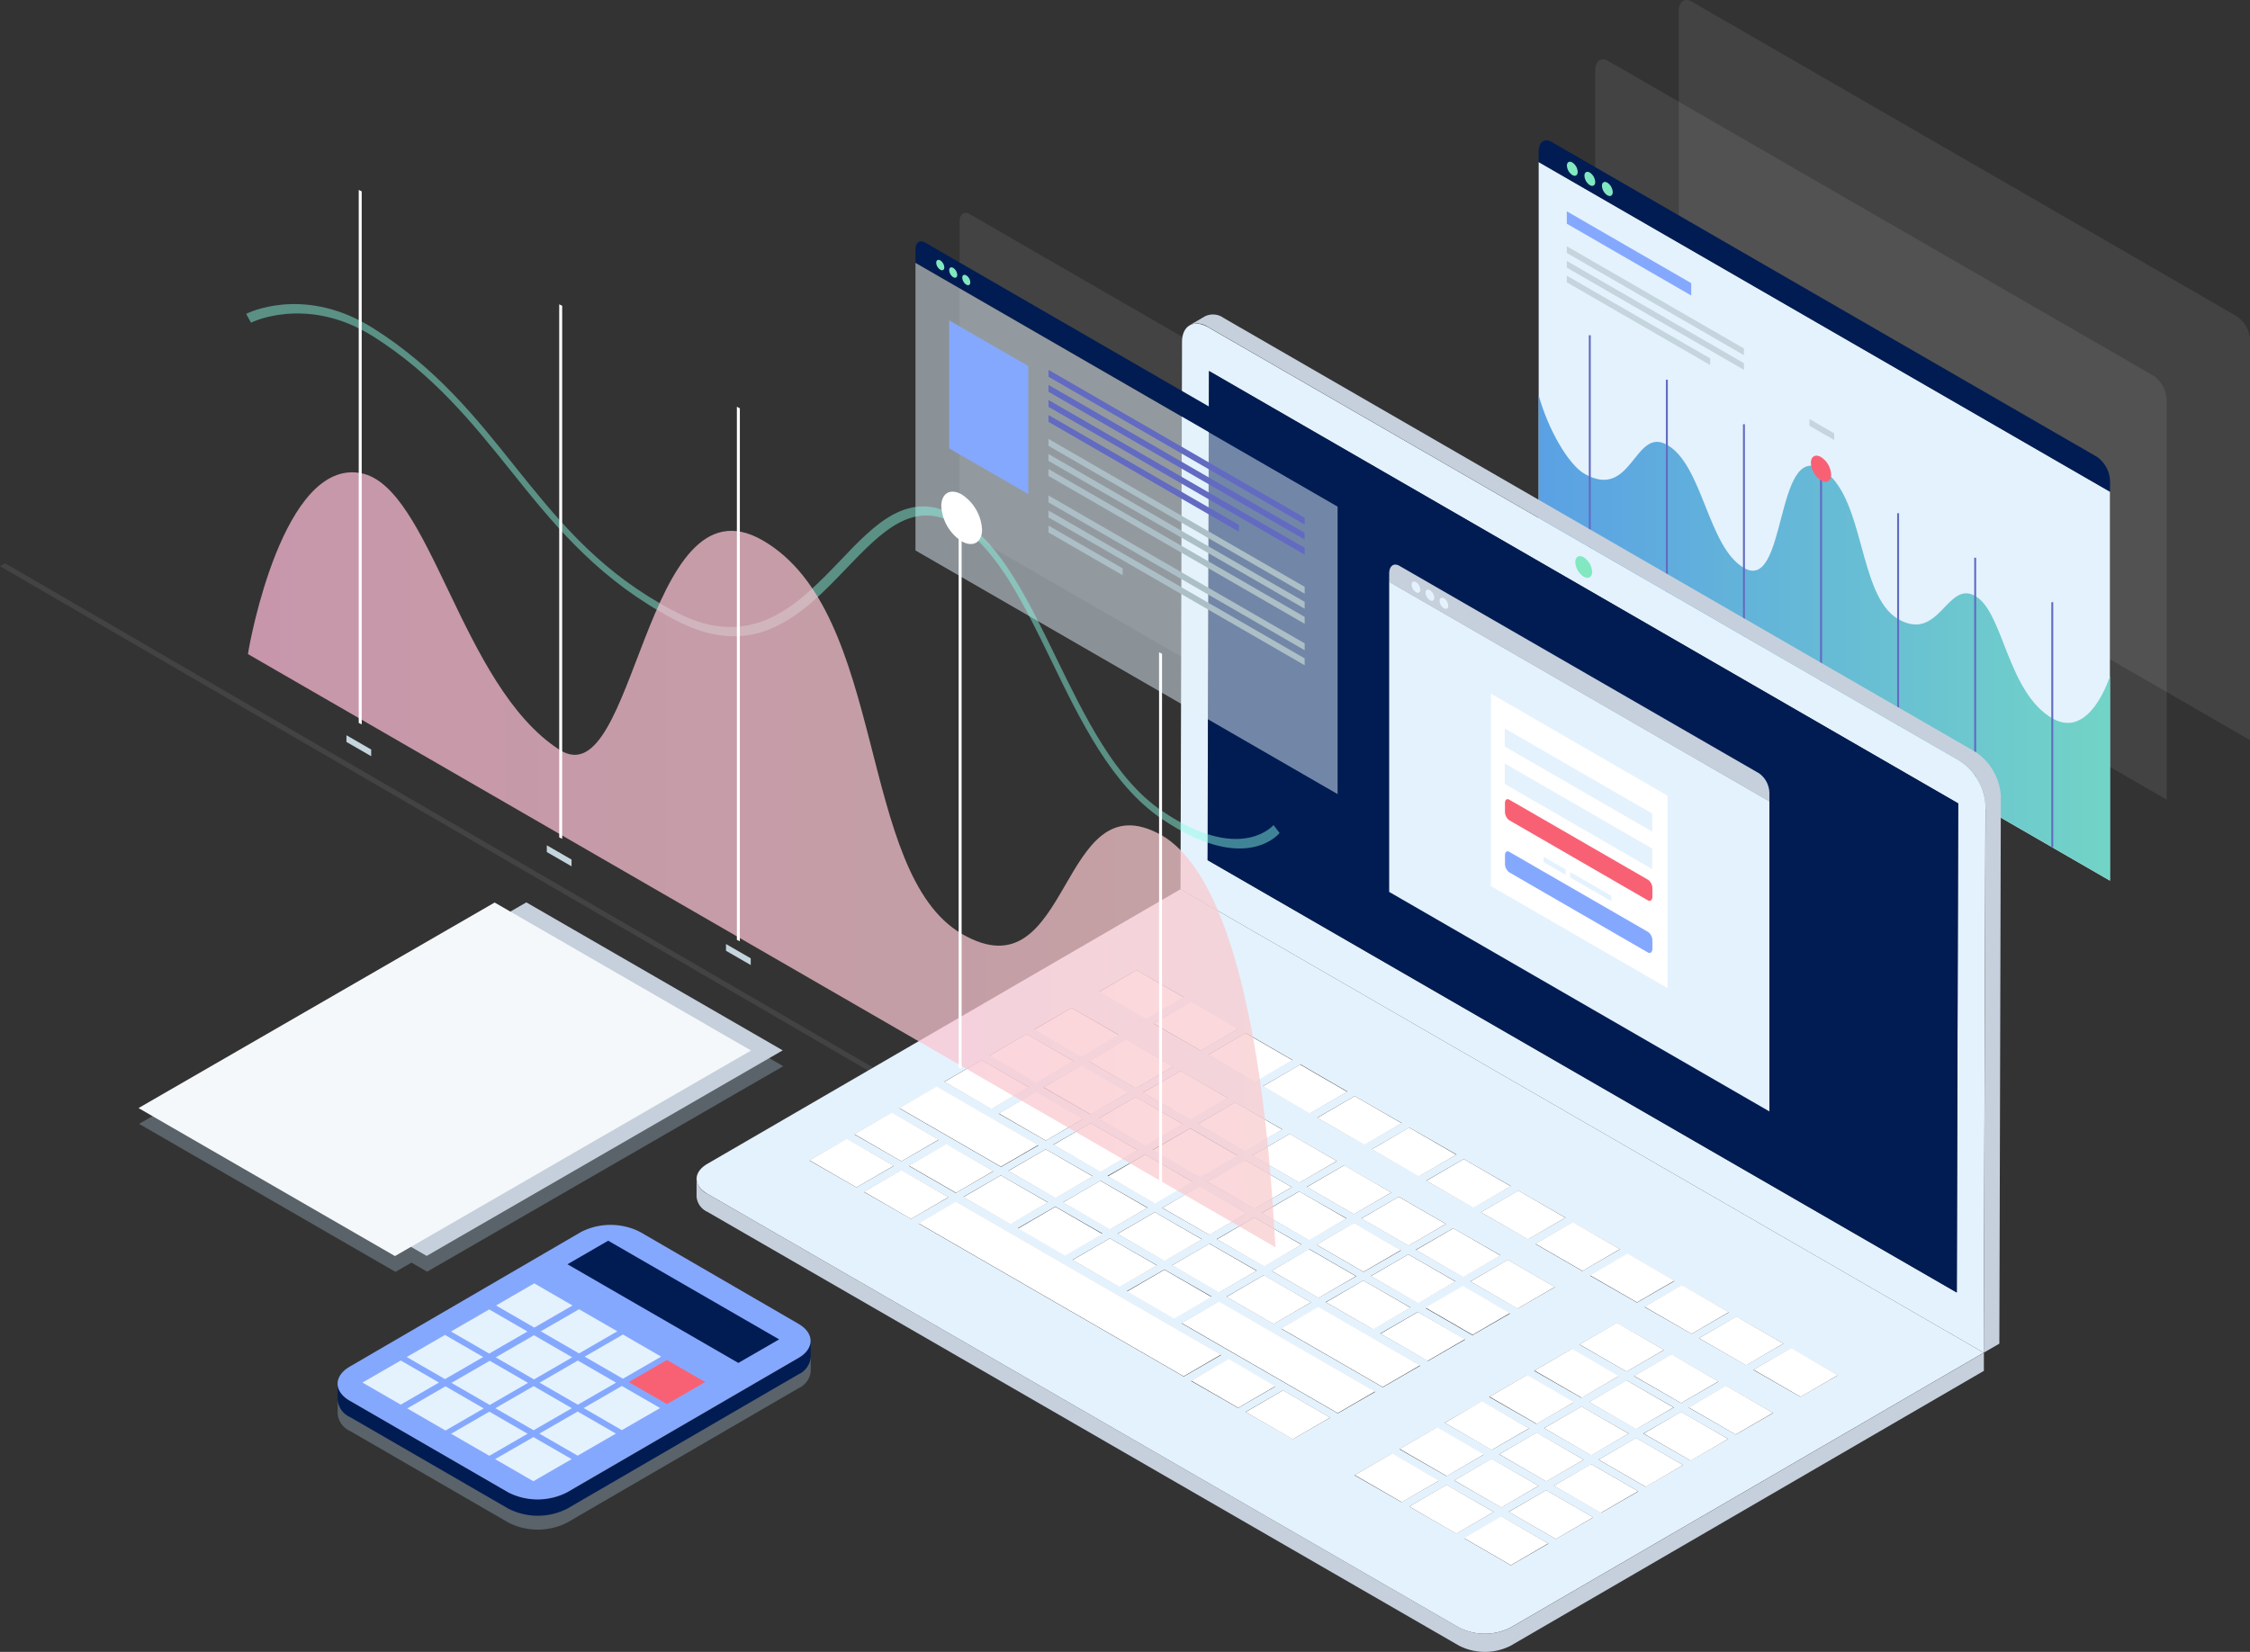 <svg xmlns="http://www.w3.org/2000/svg" xmlns:xlink="http://www.w3.org/1999/xlink" viewBox="0 0 417.4 306.52"><rect x="0" y="0" width="417.4" height="306.52" fill="#333333" stroke="none"/><defs><style>.cls-1{isolation:isolate;}.cls-2{fill:#fcfcfc;opacity:0.08;mix-blend-mode:screen;}.cls-3{fill:#8fa6b5;opacity:0.42;mix-blend-mode:multiply;}.cls-13,.cls-4{fill:#e4f2fd;}.cls-5{fill:#011c53;}.cls-6{fill:#82e8c1;}.cls-7{fill:url(#_ÂÁ_Ï_ÌÌ_È_ËÂÌÚ_9);}.cls-8{fill:#85a8ff;}.cls-9{fill:#c5d5dd;}.cls-10{fill:#626bc1;}.cls-11{fill:#f86174;}.cls-12{fill:#c6d0dc;}.cls-13{opacity:0.5;}.cls-14{fill:#acbfc6;}.cls-15{fill:#fff;}.cls-16{opacity:0.46;}.cls-17{fill:#89fce5;}.cls-18{opacity:0.73;}.cls-19{fill:url(#_ÂÁ_Ï_ÌÌ_È_ËÂÌÚ_28);}.cls-20{fill:#f5f8fa;}</style><linearGradient id="_ÂÁ_Ï_ÌÌ_È_ËÂÌÚ_9" x1="285.44" y1="118.38" x2="391.41" y2="118.38" gradientUnits="userSpaceOnUse"><stop offset="0" stop-color="#5aa1e4"/><stop offset="1" stop-color="#72d4c7"/></linearGradient><linearGradient id="_ÂÁ_Ï_ÌÌ_È_ËÂÌÚ_28" x1="45.96" y1="159.55" x2="236.65" y2="159.55" gradientUnits="userSpaceOnUse"><stop offset="0" stop-color="#febbd7"/><stop offset="1" stop-color="#f8cbcd"/></linearGradient></defs><g class="cls-1"><g id="Calque_2" data-name="Calque 2"><g id="_ÎÓÈ_1" data-name="—ÎÓÈ_1"><polygon class="cls-2" points="0 105.06 240.48 244.81 241.43 244.27 0.94 104.51 0 105.06"/><path class="cls-2" d="M399.52,69.73,298.33,11.31c-1.32-.76-2.39,0-2.39,1.81V87.2l106,61.18V74.3A5.73,5.73,0,0,0,399.52,69.73Z"/><path class="cls-2" d="M415,58.71,313.82.29c-1.32-.77-2.39,0-2.39,1.8V76.17l106,61.18V63.27A5.71,5.71,0,0,0,415,58.71Z"/><path class="cls-2" d="M257.7,84.66,179.86,39.72c-1-.59-1.84,0-1.84,1.39v57l81.52,47.06v-57A4.4,4.4,0,0,0,257.7,84.66Z"/><polygon class="cls-3" points="145.3 197.84 97.74 170.38 94.77 172.09 91.86 170.4 25.8 208.54 73.36 236 76.33 234.29 79.24 235.97 145.3 197.84"/><path class="cls-3" d="M148.16,254.58l-42.93,24.95a12.07,12.07,0,0,1-10.92,0l-29.39-17a3.89,3.89,0,0,1-2.28-3.19v3a3.87,3.87,0,0,0,2.28,3.18l29.39,17a12,12,0,0,0,10.92,0l42.93-24.94a3.84,3.84,0,0,0,2.24-3.14v-3A3.83,3.83,0,0,1,148.16,254.58Z"/><polygon class="cls-4" points="391.41 163.41 285.44 102.22 285.44 30.04 391.41 91.22 391.41 163.41"/><path class="cls-5" d="M389,84.76,287.84,26.34c-1.32-.76-2.4,0-2.4,1.8v1.94l106,61.18V89.33A5.73,5.73,0,0,0,389,84.76Z"/><path class="cls-6" d="M292.68,31.89c0,.65-.45.91-1,.58a2.21,2.21,0,0,1-1-1.74c0-.64.45-.9,1-.58A2.21,2.21,0,0,1,292.68,31.89Z"/><path class="cls-6" d="M295.93,33.77c0,.64-.45.9-1,.58a2.24,2.24,0,0,1-1-1.74c0-.65.46-.91,1-.59A2.25,2.25,0,0,1,295.93,33.77Z"/><path class="cls-6" d="M299.18,35.65c0,.64-.45.9-1,.58a2.23,2.23,0,0,1-1-1.75c0-.64.45-.9,1-.58A2.23,2.23,0,0,1,299.18,35.65Z"/><path class="cls-7" d="M285.44,102.22l106,61.19v-38s-3.67,11.94-10.69,7.89c-8.39-4.84-9.05-19.67-14.3-22.7s-6.68,8.67-14.3,4.28S346.06,91.73,337.82,87c-8.54-4.92-6.37,23-14.3,18.38-6.66-3.84-7.64-19-14.19-22.8C303.17,79,302.81,93,293.91,87.9c-3-1.75-6.75-8.3-8.47-14.55Z"/><polygon class="cls-8" points="313.74 54.83 290.66 41.51 290.66 39.21 313.74 52.54 313.74 54.83"/><polygon class="cls-9" points="323.52 65.91 290.66 46.94 290.66 45.69 323.52 64.66 323.52 65.91"/><polygon class="cls-9" points="323.52 68.63 290.66 49.66 290.66 48.42 323.52 67.39 323.52 68.63"/><polygon class="cls-9" points="317.26 67.74 290.66 52.39 290.66 51.15 317.26 66.5 317.26 67.74"/><polygon class="cls-9" points="340.26 81.65 335.67 79 335.67 77.75 340.26 80.41 340.26 81.65"/><rect class="cls-10" x="294.74" y="62.21" width="0.36" height="45.49"/><rect class="cls-10" x="309.04" y="70.46" width="0.36" height="45.49"/><rect class="cls-10" x="323.34" y="78.72" width="0.36" height="45.49"/><rect class="cls-10" x="337.64" y="86.97" width="0.36" height="45.49"/><rect class="cls-10" x="351.94" y="95.23" width="0.36" height="45.49"/><rect class="cls-10" x="366.24" y="103.49" width="0.36" height="45.49"/><rect class="cls-10" x="380.54" y="111.74" width="0.36" height="45.49"/><path class="cls-11" d="M335.94,85.89c0-1.2.84-1.68,1.88-1.08a4.14,4.14,0,0,1,1.88,3.25c0,1.2-.84,1.68-1.88,1.08A4.14,4.14,0,0,1,335.94,85.89Z"/><path class="cls-4" d="M219,165,368,251l-87.78,51a10.55,10.55,0,0,1-9.57,0L131.22,221.51c-2.65-1.53-2.66-4,0-5.55Zm.6,90.43,6.94-4-49.2-28.41-6.94,4,49.2,28.41Zm28.58,6.83,6.94-4-29-16.72-6.94,4,29,16.72Zm8.34-4.84,6.94-4-18.85-10.88-6.94,4,18.85,10.88Zm-70.82-40.89,6.94-4-18.85-10.88-6.94,4,18.85,10.88Zm36.9,3.6-7,4,8.74,5,6.94-4-8.73-5Zm28.57,6.84-6.94,4,8.73,5.05,6.95-4-8.74-5Zm-8.34,4.84-6.95,4,8.74,5,7-4-8.74-5.05Zm-11.89-16.53-6.95,4,8.74,5,6.94-4-8.73-5.05Zm42.25,32.45,6.95-4-8.74-5-6.94,4,8.73,5.05Zm-8.34,4.84,6.95-4L263,243.44l-6.94,4,8.73,5ZM241,221.07l-6.94,4,8.73,5,7-4L241,221.07Zm-8.34,4.85-6.94,4,8.73,5,7-4-8.74-5ZM313.64,271l6.95-4-8.74-5-7,4,8.74,5Zm-101.18-56.8-7,4,8.74,5,6.94-4-8.73-5Zm92.84,61.65,6.94-4-8.73-5-6.95,4,8.74,5.05Zm-84.5-66.5-7,4,8.74,5,6.94-4-8.73-5.05ZM194,211.64l6.94-4-8.74-5-6.94,4,8.74,5Zm91,52.57,6.94-4-8.73-5-6.95,4,8.74,5Zm8.34-4.85,6.94-4-8.73-5-6.95,4,8.74,5Zm-91.05-52.57,6.94-4-8.73-5-6.95,4,8.74,5ZM295.18,270l6.95-4-8.73-5-6.95,4,8.73,5Zm8.34-4.84,7-4-8.73-5-6.95,4,8.73,5ZM182.11,196.72l-6.94,4,8.73,5,6.94-4-8.73-5Zm28.57,6.83-6.94,4,8.73,5,6.94-4-8.73-5Zm-20.23-11.68-6.94,4,8.73,5,6.94-4-8.73-5Zm11.89,16.53-6.94,4,8.73,5,6.94-4-8.73-5Zm50.59,29.21-7,4,8.73,5,7-4-8.73-5Zm8.34-4.85-6.95,4,8.73,5,6.95-4-8.73-5Zm-22-22.37-6.94,4,8.74,5.05,6.94-4-8.74-5Zm20.24,11.68-6.94,4,8.73,5.05,6.94-4-8.73-5.05Zm22,20.76,6.94-4-8.73-5.05-6.94,4,8.73,5Zm-32.14-26.6-6.94,4,8.73,5.05,6.94-4-8.73-5Zm-20.24-11.68-6.94,4,8.74,5,6.94-4-8.74-5ZM322,266.19l6.94-4-8.73-5-6.95,4,8.74,5ZM205.9,229.78l-6.94,4,8.73,5,6.94-4-8.73-5Zm45.41-26.39-6.94,4,8.73,5,6.94-4-8.73-5Zm-16.84,33.22-6.94,4,8.74,5.05,6.94-4-8.74-5Zm37.07-21.54-6.94,4,8.73,5,6.94-4-8.73-5Zm-57.3,9.86-6.94,4,8.73,5,6.94-4-8.73-5Zm-3.54-23,6.94-4-8.74-5-6.94,4,8.74,5Zm91.05,52.57,6.94-4-8.74-5-6.94,4,8.74,5Zm-61.93,12.55,6.94-4L238,258l-6.94,4,8.74,5Zm53.75-31.23,6.94-4-8.74-5-6.94,4,8.74,5.05Zm-4.95,49.75,6.94-4-8.73-5.05-6.94,4,8.73,5.05Zm-72.61-50-6.94,4,8.74,5,6.94-4-8.74-5Zm-20.23-11.68-6.94,4,8.73,5,6.94-4-8.73-5ZM297,280.73l6.94-4-8.73-5.05-6.94,4,8.73,5Zm-92.84-61.64-6.94,4,8.73,5,6.94-4-8.73-5Zm37.07-21.55-6.94,4,8.73,5,6.94-4-8.73-5.05Zm20.23,11.69-6.94,4,8.74,5,6.94-4-8.74-5Zm-37.07,21.54-6.94,4,8.74,5,6.94-4-8.74-5Zm55.93,59.66,6.94-4-8.73-5-6.94,4,8.73,5.05ZM334,259.19l6.94-4-8.73-5-6.94,4,8.73,5ZM177.34,221.33l6.94-4-8.74-5-6.94,4,8.74,5.05Zm91,52.57,6.94-4-8.73-5-6.94,4,8.73,5Zm-8.34,4.84,6.94-4-8.74-5-6.94,4,8.74,5Zm-37.3-83.8,6.94-4-8.74-5-6.94,4,8.74,5ZM169,226.17l6.94-4-8.74-5-6.94,4,8.74,5Zm107.73,42.88,6.94-4-8.73-5L268,264l8.73,5Zm37.07-21.54,6.94-4-8.74-5-6.94,4,8.74,5Zm-1.94,12.84,6.94-4-8.73-5-6.94,4,8.73,5ZM219,198.71l-6.94,4,8.73,5,6.94-4-8.73-5Zm50.59,29.2-6.95,4,8.74,5,6.94-4-8.73-5ZM198.79,187l-6.94,4,8.73,5,6.94-4-8.73-5Zm79.71,92.71,6.94-4-8.73-5-6.94,4,8.73,5Zm8.35-4.85,6.94-4-8.74-5-6.94,4,8.74,5Zm-16.69,9.69,6.94-4-8.73-5-6.94,4,8.73,5Zm53.75-31.23,6.94-4-8.73-5-6.94,4,8.73,5ZM167.22,215.49l6.94-4-8.73-5-6.94,4,8.73,5Zm18.44,2.6-6.94,4,8.73,5,6.94-4-8.73-5Zm8.34-4.84-6.94,4,8.73,5,6.94-4-8.73-5Zm-35.12,7.08,6.94-4-8.73-5-6.94,4,8.73,5Zm72.19-28.63-6.94,4,8.73,5,6.94-4-8.73-5.05Zm72.61,50,6.94-4-8.73-5-6.94,4,8.73,5Zm-22-20.76-6.94,4,8.73,5,6.94-4-8.73-5Zm-52,40.31,6.94-4-8.73-5-6.94,4,8.73,5ZM210.84,180l-6.94,4,8.73,5,6.94-4-8.73-5Z"/><path class="cls-12" d="M280.25,302a10.55,10.55,0,0,1-9.57,0h0L131.22,221.51a3.4,3.4,0,0,1-2-2.79v3.34a3.42,3.42,0,0,0,2,2.8l139.46,80.51h0a10.55,10.55,0,0,0,9.57,0l87.78-51V251Z"/><g class="cls-1"><path class="cls-4" d="M363.54,141.18a10.57,10.57,0,0,1,4.78,8.3L368,251,219,165l.28-101.53c0-3.05,2.17-4.28,4.83-2.75ZM363,239.84l.26-90.76-139-80.24-.25,90.77,139,80.23ZM293.8,103.61c-.75-.44-1.36-.09-1.36.77a3,3,0,0,0,1.35,2.35c.75.43,1.36.08,1.36-.78a3,3,0,0,0-1.35-2.34Z"/><polygon class="cls-5" points="363.27 149.07 363.01 239.84 224.05 159.61 224.3 68.84 363.27 149.07"/><path class="cls-12" d="M366.43,139.5,227,59a3.39,3.39,0,0,0-3.42-.33l-2.89,1.68a3.39,3.39,0,0,1,3.42.33l139.45,80.51a10.57,10.57,0,0,1,4.78,8.3L368,251l2.9-1.68.28-101.53A10.56,10.56,0,0,0,366.43,139.5Z"/></g><path class="cls-5" d="M246.38,88.21,171.6,45c-1-.57-1.77,0-1.77,1.33v2.42L248.14,94V91.59A4.26,4.26,0,0,0,246.38,88.21Z"/><path class="cls-6" d="M175.18,49.61c0,.48-.34.67-.75.43a1.64,1.64,0,0,1-.75-1.29c0-.47.34-.66.75-.43A1.67,1.67,0,0,1,175.18,49.61Z"/><path class="cls-6" d="M177.58,51c0,.48-.34.67-.75.43a1.64,1.64,0,0,1-.74-1.29c0-.47.33-.67.74-.43A1.67,1.67,0,0,1,177.58,51Z"/><path class="cls-6" d="M180,52.39c0,.47-.33.67-.74.43a1.67,1.67,0,0,1-.75-1.29c0-.48.34-.67.75-.43A1.64,1.64,0,0,1,180,52.39Z"/><polygon class="cls-13" points="248.14 147.35 169.83 102.14 169.83 48.79 248.14 94.01 248.14 147.35"/><polygon class="cls-10" points="242.03 97.34 194.51 69.91 194.51 68.63 242.03 96.07 242.03 97.34"/><polygon class="cls-10" points="242.03 100.13 194.51 72.7 194.51 71.42 242.03 98.86 242.03 100.13"/><polygon class="cls-10" points="242.03 102.92 194.51 75.49 194.51 74.22 242.03 101.65 242.03 102.92"/><polygon class="cls-10" points="229.82 98.67 194.51 78.28 194.51 77.01 229.82 97.39 229.82 98.67"/><polygon class="cls-14" points="242.03 110.16 194.51 82.73 194.51 81.45 242.03 108.89 242.03 110.16"/><polygon class="cls-14" points="242.03 112.95 194.51 85.52 194.51 84.25 242.03 111.68 242.03 112.95"/><polygon class="cls-14" points="242.03 115.75 194.51 88.31 194.51 87.04 242.03 114.47 242.03 115.75"/><polygon class="cls-14" points="242.03 120.65 194.51 93.22 194.51 91.94 242.03 119.38 242.03 120.65"/><polygon class="cls-14" points="242.03 123.44 194.51 96.01 194.51 94.73 242.03 122.17 242.03 123.44"/><polygon class="cls-14" points="208.26 106.73 194.51 98.8 194.51 97.53 208.26 105.46 208.26 106.73"/><polygon class="cls-8" points="190.75 91.67 176.09 83.2 176.09 59.46 190.75 67.92 190.75 91.67"/><polygon class="cls-4" points="328.24 206.23 257.71 165.5 257.71 107.93 328.24 148.66 328.24 206.23"/><path class="cls-12" d="M326.34,143.5,259.62,105c-1.06-.61-1.91,0-1.91,1.44V108l70.53,40.72v-1.54A4.58,4.58,0,0,0,326.34,143.5Z"/><path class="cls-4" d="M263.48,109.41c0,.52-.36.72-.81.47a1.79,1.79,0,0,1-.8-1.4c0-.51.36-.72.8-.46A1.77,1.77,0,0,1,263.48,109.41Z"/><path class="cls-4" d="M266.07,110.91c0,.51-.36.72-.8.46a1.76,1.76,0,0,1-.81-1.39c0-.51.36-.72.81-.46A1.77,1.77,0,0,1,266.07,110.91Z"/><path class="cls-4" d="M268.67,112.41c0,.51-.36.72-.81.46a1.77,1.77,0,0,1-.8-1.39c0-.51.36-.72.8-.47A1.78,1.78,0,0,1,268.67,112.41Z"/><polygon class="cls-15" points="309.36 183.36 276.59 164.43 276.59 128.72 309.36 147.65 309.36 183.36"/><polygon class="cls-4" points="306.5 154.31 279.15 138.52 279.15 135.17 306.5 150.96 306.5 154.31"/><polygon class="cls-4" points="290.45 162.33 286.38 159.98 286.38 158.99 290.45 161.34 290.45 162.33"/><polygon class="cls-4" points="298.91 167.21 291.27 162.8 291.27 161.81 298.91 166.22 298.91 167.21"/><polygon class="cls-4" points="306.5 161.27 279.15 145.47 279.15 141.67 306.5 157.46 306.5 161.27"/><path class="cls-11" d="M305.69,167.06,280,152.21a1.93,1.93,0,0,1-.81-1.55V149c0-.6.36-.87.81-.61l25.73,14.85a2,2,0,0,1,.81,1.56v1.63C306.5,167.05,306.13,167.32,305.69,167.06Z"/><path class="cls-8" d="M305.69,176.73,280,161.88a2,2,0,0,1-.81-1.56v-1.63c0-.6.36-.88.81-.62l25.73,14.85a2,2,0,0,1,.81,1.56v1.63C306.5,176.71,306.13,177,305.69,176.73Z"/><polygon class="cls-15" points="219.57 185.06 212.63 189.1 203.9 184.06 210.84 180.02 219.57 185.06"/><polygon class="cls-15" points="229.69 190.91 222.75 194.94 214.01 189.9 220.95 185.86 229.69 190.91"/><polygon class="cls-15" points="207.52 192.07 200.58 196.1 191.85 191.06 198.79 187.03 207.52 192.07"/><polygon class="cls-15" points="239.8 196.75 232.86 200.78 224.13 195.74 231.07 191.71 239.8 196.75"/><polygon class="cls-15" points="190.84 201.76 183.9 205.79 175.17 200.75 182.11 196.72 190.84 201.76"/><polygon class="cls-15" points="209.3 202.75 202.36 206.79 193.62 201.75 200.56 197.71 209.3 202.75"/><polygon class="cls-15" points="227.75 203.75 220.81 207.78 212.08 202.74 219.02 198.71 227.75 203.75"/><polygon class="cls-15" points="237.87 209.59 230.93 213.63 222.19 208.58 229.13 204.55 237.87 209.59"/><polygon class="cls-15" points="270.15 214.27 263.21 218.3 254.48 213.26 261.42 209.22 270.15 214.27"/><polygon class="cls-15" points="229.53 214.44 222.59 218.47 213.85 213.43 220.8 209.39 229.53 214.44"/><polygon class="cls-15" points="221.19 219.28 214.25 223.32 205.51 218.28 212.46 214.24 221.19 219.28"/><polygon class="cls-15" points="280.27 220.11 273.33 224.14 264.6 219.1 271.54 215.07 280.27 220.11"/><polygon class="cls-15" points="258.1 221.27 251.16 225.31 242.43 220.26 249.37 216.23 258.1 221.27"/><polygon class="cls-15" points="231.31 225.13 224.37 229.16 215.63 224.12 222.58 220.08 231.31 225.13"/><polygon class="cls-15" points="290.39 225.95 283.45 229.98 274.72 224.94 281.66 220.91 290.39 225.95"/><polygon class="cls-15" points="249.77 226.12 242.82 230.15 234.09 225.11 241.03 221.07 249.77 226.12"/><polygon class="cls-15" points="268.22 227.12 261.28 231.15 252.55 226.1 259.49 222.07 268.22 227.12"/><polygon class="cls-15" points="222.97 229.97 216.03 234 207.3 228.96 214.24 224.93 222.97 229.97"/><polygon class="cls-15" points="241.43 230.96 234.48 235 225.75 229.96 232.69 225.92 241.43 230.96"/><polygon class="cls-15" points="300.51 231.79 293.57 235.83 284.83 230.78 291.77 226.75 300.51 231.79"/><polygon class="cls-15" points="259.89 231.96 252.94 236 244.21 230.95 251.15 226.92 259.89 231.96"/><polygon class="cls-15" points="278.34 232.96 271.4 236.99 262.67 231.95 269.61 227.91 278.34 232.96"/><polygon class="cls-15" points="251.55 236.81 244.6 240.84 235.87 235.8 242.81 231.76 251.55 236.81"/><polygon class="cls-15" points="310.62 237.63 303.68 241.66 294.95 236.63 301.89 232.59 310.62 237.63"/><polygon class="cls-15" points="270 237.8 263.06 241.84 254.32 236.79 261.27 232.76 270 237.8"/><polygon class="cls-15" points="288.45 238.8 281.51 242.83 272.78 237.79 279.72 233.75 288.45 238.8"/><polygon class="cls-15" points="224.75 240.66 217.81 244.69 209.07 239.65 216.01 235.61 224.75 240.66"/><polygon class="cls-15" points="261.66 242.65 254.72 246.68 245.98 241.64 252.93 237.6 261.66 242.65"/><polygon class="cls-15" points="320.74 243.47 313.8 247.51 305.06 242.46 312 238.43 320.74 243.47"/><polygon class="cls-15" points="280.12 243.64 273.17 247.68 264.44 242.63 271.38 238.6 280.12 243.64"/><polygon class="cls-15" points="271.78 248.49 264.83 252.52 256.1 247.48 263.04 243.44 271.78 248.49"/><polygon class="cls-15" points="330.85 249.31 323.91 253.35 315.18 248.31 322.12 244.27 330.85 249.31"/><polygon class="cls-15" points="308.69 250.48 301.75 254.51 293.01 249.47 299.95 245.44 308.69 250.48"/><polygon class="cls-15" points="263.44 253.34 256.5 257.37 237.65 246.49 244.59 242.45 263.44 253.34"/><polygon class="cls-15" points="340.97 255.16 334.03 259.19 325.3 254.15 332.24 250.11 340.97 255.16"/><polygon class="cls-15" points="300.35 255.32 293.41 259.36 284.67 254.31 291.62 250.28 300.35 255.32"/><polygon class="cls-15" points="318.8 256.32 311.86 260.35 303.13 255.31 310.07 251.28 318.8 256.32"/><polygon class="cls-15" points="255.1 258.18 248.16 262.21 219.19 245.49 226.13 241.46 255.1 258.18"/><polygon class="cls-15" points="292.01 260.17 285.07 264.21 276.33 259.16 283.28 255.13 292.01 260.17"/><polygon class="cls-15" points="310.47 261.16 303.52 265.2 294.79 260.16 301.74 256.12 310.47 261.16"/><polygon class="cls-15" points="328.92 262.16 321.98 266.19 313.25 261.15 320.19 257.12 328.92 262.16"/><polygon class="cls-15" points="246.76 263.03 239.82 267.06 231.08 262.02 238.02 257.99 246.76 263.03"/><polygon class="cls-15" points="283.67 265.02 276.73 269.05 268 264.01 274.94 259.97 283.67 265.02"/><polygon class="cls-15" points="302.13 266.01 295.18 270.05 286.45 265 293.4 260.97 302.13 266.01"/><polygon class="cls-15" points="320.59 267 313.64 271.04 304.9 266 311.85 261.96 320.59 267"/><polygon class="cls-15" points="275.33 269.86 268.39 273.9 259.65 268.85 266.6 264.82 275.33 269.86"/><polygon class="cls-15" points="293.79 270.86 286.85 274.89 278.12 269.85 285.06 265.81 293.79 270.86"/><polygon class="cls-15" points="312.25 271.85 305.3 275.89 296.56 270.84 303.51 266.81 312.25 271.85"/><polygon class="cls-15" points="266.99 274.71 260.05 278.74 251.31 273.7 258.25 269.67 266.99 274.71"/><polygon class="cls-15" points="285.44 275.7 278.5 279.74 269.77 274.69 276.71 270.66 285.44 275.7"/><polygon class="cls-15" points="303.9 276.7 296.96 280.73 288.23 275.69 295.17 271.65 303.9 276.7"/><polygon class="cls-15" points="277.1 280.55 270.16 284.58 261.43 279.54 268.37 275.51 277.1 280.55"/><polygon class="cls-15" points="295.56 281.55 288.62 285.58 279.89 280.54 286.83 276.5 295.56 281.55"/><polygon class="cls-15" points="287.22 286.39 280.28 290.43 271.55 285.38 278.49 281.35 287.22 286.39"/><polygon class="cls-15" points="199.18 196.91 192.24 200.95 183.51 195.91 190.45 191.87 199.18 196.91"/><polygon class="cls-15" points="217.64 197.91 210.7 201.94 201.96 196.9 208.9 192.87 217.64 197.91"/><polygon class="cls-15" points="249.92 202.59 242.98 206.62 234.25 201.58 241.19 197.54 249.92 202.59"/><polygon class="cls-15" points="200.96 207.6 194.01 211.64 185.28 206.59 192.22 202.56 200.96 207.6"/><polygon class="cls-15" points="260.04 208.43 253.1 212.46 244.37 207.42 251.31 203.39 260.04 208.43"/><polygon class="cls-15" points="219.41 208.59 212.47 212.63 203.74 207.59 210.69 203.55 219.41 208.59"/><polygon class="cls-15" points="174.16 211.45 167.22 215.49 158.49 210.44 165.43 206.41 174.16 211.45"/><polygon class="cls-15" points="192.62 212.45 185.68 216.48 166.83 205.6 173.77 201.56 192.62 212.45"/><polygon class="cls-15" points="211.07 213.44 204.13 217.48 195.4 212.44 202.34 208.4 211.07 213.44"/><polygon class="cls-15" points="247.99 215.43 241.05 219.47 232.31 214.42 239.25 210.39 247.99 215.43"/><polygon class="cls-15" points="165.82 216.3 158.88 220.33 150.15 215.29 157.09 211.26 165.82 216.3"/><polygon class="cls-15" points="184.28 217.29 177.34 221.33 168.6 216.28 175.54 212.25 184.28 217.29"/><polygon class="cls-15" points="202.73 218.29 195.79 222.32 187.06 217.28 194 213.25 202.73 218.29"/><polygon class="cls-15" points="239.65 220.28 232.71 224.31 223.97 219.27 230.92 215.23 239.65 220.28"/><polygon class="cls-15" points="175.94 222.14 169 226.18 160.26 221.13 167.2 217.1 175.94 222.14"/><polygon class="cls-15" points="194.39 223.13 187.45 227.17 178.72 222.13 185.66 218.09 194.39 223.13"/><polygon class="cls-15" points="212.85 224.13 205.91 228.16 197.18 223.12 204.12 219.09 212.85 224.13"/><polygon class="cls-15" points="204.51 228.98 197.57 233.01 188.84 227.97 195.78 223.93 204.51 228.98"/><polygon class="cls-15" points="214.63 234.82 207.69 238.85 198.96 233.81 205.9 229.78 214.63 234.82"/><polygon class="cls-15" points="233.09 235.81 226.15 239.84 217.41 234.8 224.35 230.77 233.09 235.81"/><polygon class="cls-15" points="243.21 241.65 236.26 245.69 227.53 240.64 234.47 236.61 243.21 241.65"/><polygon class="cls-15" points="226.52 251.35 219.58 255.38 170.38 226.97 177.32 222.94 226.52 251.35"/><polygon class="cls-15" points="236.64 257.19 229.7 261.22 220.97 256.18 227.91 252.15 236.64 257.19"/><path class="cls-6" d="M293.79,107c.86.5,1.56.1,1.57-.89a3.46,3.46,0,0,0-1.56-2.7c-.86-.5-1.56-.1-1.57.89A3.44,3.44,0,0,0,293.79,107Z"/><g class="cls-16"><path class="cls-17" d="M177.44,95.8c.32.19.66.39,1,.61,7.42,4.91,12.32,15,17.51,25.68,5.37,11,10.92,22.48,19.6,28.37.93.64,1.84,1.21,2.71,1.71,12.57,7.26,17.91,1,18,.93l1.12,1.47c-.24.3-5.79,6.81-19-.83-.93-.53-1.89-1.14-2.9-1.82-9.25-6.28-15-18.08-20.52-29.49-5-10.3-9.73-20-16.56-24.55-.31-.2-.61-.39-.91-.56-8.14-4.7-13.91,1.32-20.57,8.25-7.74,8.07-16.52,17.21-31.16,9.73-1.12-.57-2.2-1.16-3.25-1.77-12.64-7.3-20.35-16.92-27.82-26.26-7-8.7-14.18-17.7-25.47-24.85-.36-.22-.71-.44-1.07-.64-11.67-6.74-21.48-2-21.58-1.9l-.91-1.64c.42-.22,10.28-5.05,22.48,2q.57.33,1.14.69c11.62,7.35,19,16.53,26.08,25.41,7.64,9.53,14.88,18.58,27.07,25.62,1,.6,2.13,1.19,3.25,1.76,14,7.16,22.59-1.78,30.16-9.66C162.36,97.19,168.6,90.69,177.44,95.8Z"/></g><g class="cls-18"><path class="cls-19" d="M141.49,100.27c23.21,13.4,17.46,61.75,37,73.05,20.43,11.79,17.8-29.13,37-18.34,19.22,11.09,20.64,73.3,21.16,76.48L46,121.37c.28-2.13,6.53-36.26,20.92-33.58,13,2.42,18.53,39.56,36.87,51.33C118,148.28,119.37,87.5,141.49,100.27Z"/></g><path class="cls-15" d="M178.41,91.75a8.31,8.31,0,0,1,3.77,6.52c0,2.4-1.71,3.36-3.79,2.16a8.31,8.31,0,0,1-3.77-6.52C174.63,91.51,176.32,90.55,178.41,91.75Z"/><polygon class="cls-15" points="67.1 134.41 66.55 134.14 66.55 35.24 67.1 35.51 67.1 134.41"/><polygon class="cls-15" points="104.29 155.65 103.74 155.37 103.74 56.47 104.29 56.74 104.29 155.65"/><polygon class="cls-15" points="137.25 174.66 136.7 174.39 136.7 75.48 137.25 75.76 137.25 174.66"/><polygon class="cls-15" points="178.39 198.33 177.84 198.06 177.84 99.15 178.39 99.43 178.39 198.33"/><polygon class="cls-15" points="215.57 220.22 215.02 219.94 215.02 121.04 215.57 121.31 215.57 220.22"/><path class="cls-5" d="M148.16,252l-42.93,24.94a12,12,0,0,1-10.92,0l-29.39-17a3.87,3.87,0,0,1-2.28-3.18v3a3.87,3.87,0,0,0,2.28,3.18l29.39,17a12,12,0,0,0,10.92,0L148.15,255a3.82,3.82,0,0,0,2.24-3.14v-3A3.84,3.84,0,0,1,148.16,252Z"/><path class="cls-8" d="M148.12,245.64c3,1.75,3,4.58,0,6.33l-42.93,24.94a12,12,0,0,1-10.92,0l-29.39-17c-3-1.74-3-4.57,0-6.32l42.93-25a12.07,12.07,0,0,1,10.92,0Z"/><polygon class="cls-5" points="144.54 248.53 112.83 230.22 105.27 234.59 136.97 252.9 144.54 248.53"/><polygon class="cls-4" points="99.11 246.34 92.02 242.24 99.11 238.14 106.21 242.24 99.11 246.34"/><polygon class="cls-4" points="90.75 251.16 83.66 247.07 90.75 242.97 97.85 247.07 90.75 251.16"/><polygon class="cls-4" points="82.55 255.9 75.45 251.8 82.55 247.71 89.64 251.8 82.55 255.9"/><polygon class="cls-4" points="74.34 260.64 67.24 256.54 74.34 252.45 81.43 256.54 74.34 260.64"/><polygon class="cls-4" points="107.42 251.13 100.32 247.03 107.42 242.94 114.52 247.03 107.42 251.13"/><polygon class="cls-4" points="99.06 255.96 91.96 251.86 99.06 247.76 106.15 251.86 99.06 255.96"/><polygon class="cls-4" points="90.85 260.7 83.75 256.6 90.85 252.5 97.95 256.6 90.85 260.7"/><polygon class="cls-4" points="82.64 265.44 75.55 261.34 82.64 257.24 89.74 261.34 82.64 265.44"/><polygon class="cls-4" points="115.56 255.83 108.46 251.73 115.56 247.63 122.65 251.73 115.56 255.83"/><polygon class="cls-4" points="107.19 260.65 100.1 256.56 107.19 252.46 114.29 256.56 107.19 260.65"/><polygon class="cls-4" points="98.99 265.39 91.89 261.3 98.99 257.2 106.08 261.3 98.99 265.39"/><polygon class="cls-4" points="90.78 270.13 83.68 266.04 90.78 261.94 97.87 266.04 90.78 270.13"/><polygon class="cls-11" points="123.73 260.54 116.63 256.45 123.73 252.35 130.82 256.45 123.73 260.54"/><polygon class="cls-4" points="115.36 265.37 108.27 261.27 115.36 257.18 122.46 261.27 115.36 265.37"/><polygon class="cls-4" points="107.16 270.11 100.06 266.01 107.16 261.92 114.25 266.01 107.16 270.11"/><polygon class="cls-4" points="98.95 274.85 91.85 270.75 98.95 266.66 106.04 270.75 98.95 274.85"/><polygon class="cls-12" points="79.15 233.04 31.59 205.58 97.64 167.44 145.2 194.9 79.15 233.04"/><polygon class="cls-20" points="73.27 233.07 25.7 205.61 91.76 167.47 139.32 194.93 73.27 233.07"/><polygon class="cls-9" points="68.86 140.32 64.27 137.67 64.27 136.43 68.86 139.08 68.86 140.32"/><polygon class="cls-9" points="106.03 160.75 101.44 158.1 101.44 156.85 106.03 159.5 106.03 160.75"/><polygon class="cls-9" points="139.27 179.07 134.68 176.42 134.68 175.17 139.27 177.82 139.27 179.07"/></g></g></g></svg>